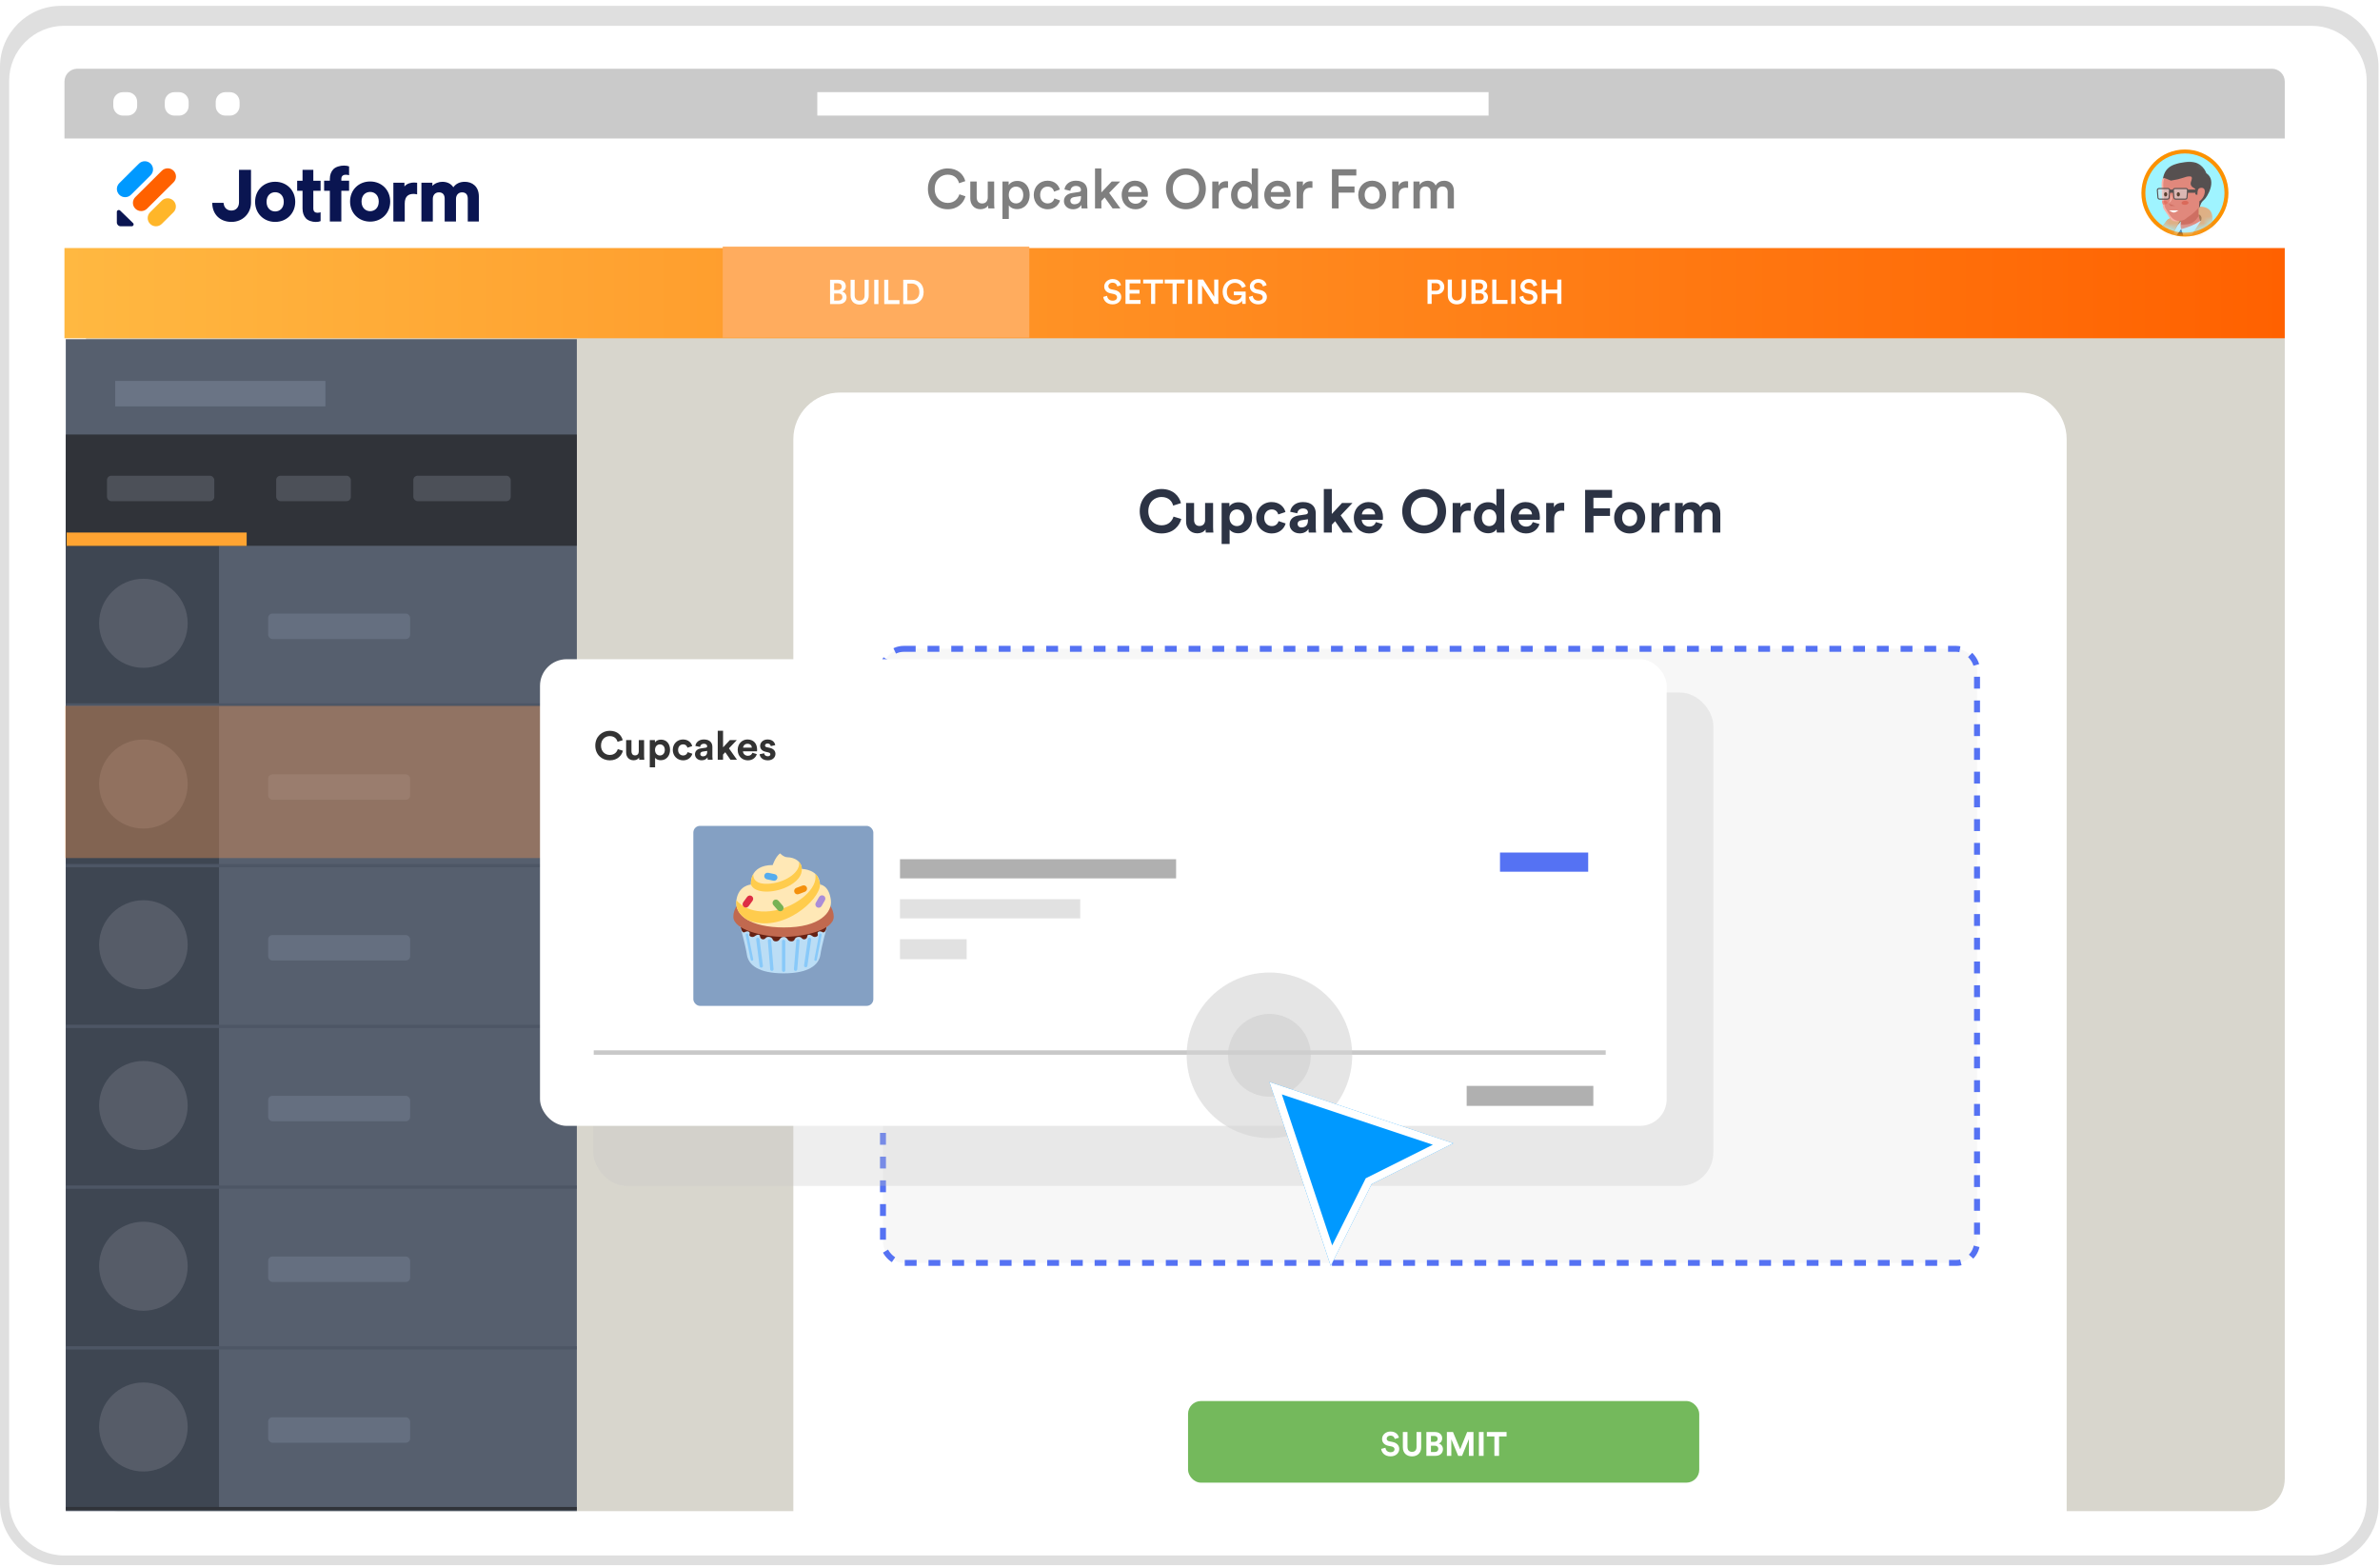 <svg width="357" height="235" viewBox="0 0 357 235" fill="none" xmlns="http://www.w3.org/2000/svg" aria-hidden="true"><path d="M347.649 234.774H9.13C4.12 234.774 0 230.653 0 225.644V10.01C0 5.001 4.12 0.88 9.13 0.88H347.649C352.658 0.88 356.778 5.001 356.778 10.01V225.725C356.778 230.653 352.658 234.774 347.649 234.774Z" fill="#DFDFDF"/><path d="M346.758 233.319H9.612C5.088 233.319 1.371 229.603 1.371 225.079V12.111C1.371 7.586 5.088 3.87 9.612 3.87H346.758C351.282 3.87 354.999 7.586 354.999 12.111V224.998C355.079 229.522 351.363 233.319 346.758 233.319Z" fill="#fff"/><path d="M346.115 16.635H9.858V216.273H346.115V16.635Z" fill="#fff"/><path d="M12.902 50.876C12.902 48.204 15.068 46.038 17.74 46.038H337.877C340.549 46.038 342.715 48.204 342.715 50.876V221.831C342.715 224.503 340.549 226.669 337.877 226.669H17.74C15.068 226.669 12.902 224.503 12.902 221.831V50.876Z" fill="#D8D6CD"/><path d="M340.788 10.31H11.597C10.532 10.31 9.669 11.173 9.669 12.238V20.774H342.715V12.238C342.715 11.173 341.852 10.31 340.788 10.31Z" fill="#CACACA"/><path d="M19.13 13.825H18.439C17.64 13.825 16.993 14.472 16.993 15.27V15.893C16.993 16.692 17.64 17.339 18.439 17.339H19.13C19.928 17.339 20.575 16.692 20.575 15.893V15.27C20.575 14.472 19.928 13.825 19.13 13.825zM26.853 13.825H26.162C25.364 13.825 24.716 14.472 24.716 15.27V15.893C24.716 16.692 25.364 17.339 26.162 17.339H26.853C27.651 17.339 28.298 16.692 28.298 15.893V15.27C28.298 14.472 27.651 13.825 26.853 13.825zM34.493 13.825H33.802C33.004 13.825 32.357 14.472 32.357 15.27V15.893C32.357 16.692 33.004 17.339 33.802 17.339H34.493C35.292 17.339 35.939 16.692 35.939 15.893V15.27C35.939 14.472 35.292 13.825 34.493 13.825zM223.289 13.825H122.595V17.339H223.289V13.825z" fill="#fff"/><path d="M342.715 37.206H9.669V50.74H342.715V37.206Z" fill="url(#step-1_svg__a)"/><path d="M342.715 21.17H9.669V37.057H342.715V21.17Z" fill="#fff"/><path d="M154.396 36.997H108.408V50.644H154.396V36.997Z" fill="#FFAC5E"/><path d="M124.51 41.968V45.61H125.855C126.533 45.61 126.986 45.188 126.986 44.603 126.986 44.172 126.718 43.838 126.333 43.735 126.646 43.622 126.873 43.334 126.873 42.949 126.873 42.379 126.462 41.968 125.763 41.968H124.51zM125.121 43.509V42.492H125.665C126.04 42.492 126.256 42.692 126.256 43 126.256 43.303 126.04 43.509 125.681 43.509H125.121zM125.121 45.086V44.028H125.768C126.148 44.028 126.359 44.248 126.359 44.562 126.359 44.886 126.117 45.086 125.748 45.086H125.121zM128.945 45.687C129.71 45.687 130.306 45.219 130.306 44.341V41.968H129.69V44.305C129.69 44.819 129.412 45.101 128.945 45.101 128.482 45.101 128.2 44.819 128.2 44.305V41.968H127.589V44.341C127.589 45.219 128.185 45.687 128.945 45.687zM131.763 45.61V41.968H131.136V45.61H131.763zM134.922 45.61V45.024H133.252V41.968H132.636V45.61H134.922zM136.102 45.045V42.533H136.754C137.386 42.533 137.904 42.944 137.904 43.797 137.904 44.639 137.381 45.045 136.749 45.045H136.102zM136.769 45.61C137.756 45.61 138.547 44.962 138.547 43.797 138.547 42.625 137.766 41.968 136.774 41.968H135.485V45.61H136.769zM168.145 42.788C168.063 42.382 167.729 41.858 166.871 41.858 166.193 41.858 165.633 42.362 165.633 42.973 165.633 43.517 166.003 43.882 166.558 43.995L167.071 44.103C167.385 44.17 167.559 44.36 167.559 44.596 167.559 44.879 167.333 45.1 166.897 45.1 166.373 45.1 166.1 44.75 166.065 44.37L165.489 44.535C165.546 45.059 165.972 45.654 166.897 45.654 167.729 45.654 168.186 45.115 168.186 44.55 168.186 44.036 167.842 43.63 167.2 43.502L166.676 43.394C166.393 43.333 166.249 43.158 166.249 42.927 166.249 42.649 166.506 42.403 166.876 42.403 167.364 42.403 167.554 42.737 167.59 42.963L168.145 42.788zM171.076 45.577V45.002H169.442V44.036H170.922V43.476H169.442V42.511H171.076V41.935H168.826V45.577H171.076zM174.465 42.516V41.935H171.481V42.516H172.662V45.577H173.279V42.516H174.465zM177.686 42.516V41.935H174.701V42.516H175.883V45.577H176.499V42.516H177.686zM178.818 45.577V41.935H178.191V45.577H178.818zM182.747 45.577V41.935H182.131V44.519L180.477 41.935H179.691V45.577H180.308V42.819L182.105 45.577H182.747zM186.85 45.577V43.733H185.067V44.273H186.269C186.239 44.586 185.961 45.089 185.227 45.089 184.6 45.089 184.025 44.642 184.025 43.754 184.025 42.85 184.641 42.428 185.232 42.428 185.812 42.428 186.172 42.778 186.295 43.189L186.876 42.968C186.68 42.367 186.115 41.858 185.232 41.858 184.287 41.858 183.398 42.557 183.398 43.754 183.398 44.956 184.24 45.654 185.191 45.654 185.771 45.654 186.146 45.382 186.305 45.115L186.352 45.577H186.85zM189.99 42.788C189.908 42.382 189.574 41.858 188.717 41.858 188.039 41.858 187.479 42.362 187.479 42.973 187.479 43.517 187.848 43.882 188.403 43.995L188.917 44.103C189.23 44.17 189.405 44.36 189.405 44.596 189.405 44.879 189.179 45.1 188.742 45.1 188.218 45.1 187.946 44.75 187.91 44.37L187.335 44.535C187.391 45.059 187.818 45.654 188.742 45.654 189.574 45.654 190.032 45.115 190.032 44.55 190.032 44.036 189.687 43.63 189.045 43.502L188.521 43.394C188.239 43.333 188.095 43.158 188.095 42.927 188.095 42.649 188.352 42.403 188.722 42.403 189.21 42.403 189.4 42.737 189.436 42.963L189.99 42.788zM214.747 43.609V42.479H215.389C215.779 42.479 216.016 42.7 216.016 43.049 216.016 43.394 215.779 43.609 215.389 43.609H214.747zM215.482 44.154C216.18 44.154 216.642 43.686 216.642 43.044 216.642 42.407 216.18 41.935 215.482 41.935H214.131V45.577H214.747V44.154H215.482zM218.526 45.654C219.291 45.654 219.887 45.186 219.887 44.308V41.935H219.27V44.272C219.27 44.785 218.993 45.068 218.526 45.068 218.063 45.068 217.781 44.785 217.781 44.272V41.935H217.169V44.308C217.169 45.186 217.765 45.654 218.526 45.654zM220.717 41.935V45.577H222.063C222.741 45.577 223.193 45.155 223.193 44.57 223.193 44.138 222.926 43.804 222.54 43.702 222.854 43.589 223.08 43.301 223.08 42.916 223.08 42.346 222.669 41.935 221.97 41.935H220.717zM221.328 43.476V42.459H221.873C222.248 42.459 222.463 42.659 222.463 42.967 222.463 43.27 222.248 43.476 221.888 43.476H221.328zM221.328 45.053V43.995H221.975C222.355 43.995 222.566 44.215 222.566 44.529 222.566 44.852 222.325 45.053 221.955 45.053H221.328zM226.123 45.577V44.991H224.453V41.935H223.837V45.577H226.123zM227.313 45.577V41.935H226.686V45.577H227.313zM230.58 42.787C230.497 42.382 230.164 41.858 229.306 41.858 228.628 41.858 228.068 42.361 228.068 42.972 228.068 43.517 228.438 43.882 228.992 43.995L229.506 44.102C229.819 44.169 229.994 44.359 229.994 44.595 229.994 44.878 229.768 45.099 229.331 45.099 228.808 45.099 228.535 44.749 228.499 44.369L227.924 44.534C227.981 45.058 228.407 45.654 229.331 45.654 230.164 45.654 230.621 45.114 230.621 44.549 230.621 44.036 230.277 43.63 229.635 43.501L229.111 43.394C228.828 43.332 228.684 43.157 228.684 42.926 228.684 42.649 228.941 42.402 229.311 42.402 229.799 42.402 229.989 42.736 230.025 42.962L230.58 42.787zM234.209 45.577V41.935H233.588V43.44H231.877V41.935H231.261V45.577H231.877V44.02H233.588V45.577H234.209z" fill="#fff"/><path fill-rule="evenodd" clip-rule="evenodd" d="M55.521 31.675C55.183 31.675 54.862 31.552 54.625 31.314 54.389 31.077 54.23 30.718 54.23 30.233 54.23 29.741 54.389 29.383 54.625 29.147 54.861 28.911 55.183 28.79 55.521 28.79 55.858 28.79 56.18 28.911 56.416 29.147 56.652 29.383 56.812 29.741 56.812 30.233 56.812 30.724 56.652 31.083 56.416 31.318 56.18 31.555 55.858 31.675 55.521 31.675zM55.521 27.222C53.807 27.222 52.51 28.483 52.51 30.233 52.51 31.971 53.807 33.243 55.521 33.243 57.234 33.243 58.531 31.971 58.531 30.233 58.531 28.483 57.234 27.222 55.521 27.222zM41.275 31.717C40.938 31.717 40.617 31.594 40.38 31.356 40.144 31.119 39.984 30.76 39.984 30.274 39.984 29.783 40.144 29.424 40.38 29.189 40.616 28.953 40.937 28.832 41.275 28.832 41.613 28.832 41.934 28.953 42.171 29.189 42.407 29.424 42.566 29.783 42.566 30.274 42.566 30.766 42.407 31.124 42.171 31.36 41.934 31.596 41.613 31.717 41.275 31.717zM41.275 27.264C39.562 27.264 38.265 28.524 38.265 30.274 38.265 32.013 39.562 33.285 41.275 33.285 42.989 33.285 44.286 32.013 44.286 30.274 44.286 28.524 42.988 27.264 41.275 27.264zM63.213 33.224H64.922V29.83C64.922 29.549 65.01 29.305 65.165 29.132 65.319 28.961 65.545 28.852 65.839 28.852 66.148 28.852 66.358 28.954 66.492 29.112 66.629 29.272 66.7 29.505 66.7 29.785V33.224H68.398V29.83C68.398 29.555 68.486 29.31 68.64 29.136 68.793 28.962 69.016 28.852 69.304 28.852 69.618 28.852 69.828 28.954 69.96 29.111 70.096 29.271 70.165 29.504 70.165 29.785V33.224H71.829V29.482C71.829 28.715 71.577 28.158 71.18 27.794 70.785 27.431 70.258 27.27 69.728 27.27 69.353 27.27 69.008 27.334 68.698 27.49 68.434 27.622 68.201 27.819 67.997 28.09 67.667 27.554 67.065 27.27 66.353 27.27 65.834 27.27 65.234 27.476 64.855 27.876V27.409H63.213V33.224zM62.57 27.414V29.156L62.437 29.129C62.278 29.097 62.14 29.086 62.013 29.086 61.651 29.086 61.329 29.175 61.097 29.39 60.868 29.605 60.71 29.961 60.71 30.536V33.224H59.005V27.409H60.665V27.97C61.076 27.477 61.713 27.381 62.113 27.381 62.242 27.381 62.358 27.393 62.468 27.404L62.57 27.414zM31.837 30.422L33.503 30.422 33.522 30.441C33.535 30.453 33.544 30.471 33.545 30.491 33.578 30.856 33.721 31.131 33.936 31.314 34.149 31.497 34.425 31.582 34.713 31.582 35.065 31.582 35.352 31.452 35.55 31.227 35.748 31.004 35.85 30.693 35.85 30.342V25.471H37.652V30.392C37.652 31.968 36.447 33.285 34.726 33.285 33.866 33.285 33.145 33 32.64 32.504 32.146 32.02 31.851 31.328 31.838 30.488L31.837 30.422zM52.268 26.26L52.363 26.287V24.968L52.319 24.948C52.252 24.918 52.145 24.89 52.021 24.87 51.896 24.85 51.748 24.836 51.597 24.836 51.01 24.836 50.349 25.031 50.007 25.381 49.665 25.731 49.477 26.23 49.477 26.827V27.106H48.618V28.62H49.477V33.224H50.338 51.2V28.62H52.363V27.106H51.2V26.848C51.2 26.58 51.294 26.425 51.414 26.335 51.538 26.243 51.7 26.21 51.849 26.21 52.071 26.21 52.201 26.241 52.268 26.26zM48.001 31.864L48.09 31.837V33.161L48.049 33.181C47.986 33.211 47.886 33.239 47.769 33.259 47.651 33.279 47.512 33.293 47.371 33.293 46.819 33.293 46.201 33.097 45.88 32.746 45.558 32.394 45.381 31.893 45.381 31.294V28.621H44.574L44.574 27.114 45.381 27.114 45.381 25.478H46.998V27.114L48.09 27.114V28.621L46.998 28.621V31.273C46.998 31.542 47.086 31.697 47.199 31.788 47.315 31.881 47.468 31.913 47.607 31.913 47.816 31.913 47.938 31.883 48.001 31.864z" fill="#0A1551"/><path d="M19.957 33.458C20.141 33.636 20.011 33.942 19.749 33.942H18.112C17.789 33.942 17.526 33.688 17.526 33.374V31.788C17.526 31.534 17.842 31.408 18.026 31.586L19.957 33.458Z" fill="#0A1551"/><path d="M22.516 33.581C22.031 33.1 22.031 32.319 22.516 31.838L24.264 30.101C24.749 29.619 25.535 29.619 26.019 30.101C26.504 30.582 26.504 31.363 26.019 31.844L24.27 33.581C23.786 34.063 23 34.063 22.516 33.581Z" fill="#FFB629"/><path d="M17.895 29.215C17.41 28.734 17.41 27.953 17.895 27.472L20.838 24.546C21.322 24.064 22.108 24.064 22.593 24.546C23.077 25.027 23.077 25.808 22.593 26.289L19.65 29.215C19.165 29.697 18.379 29.697 17.895 29.215Z" fill="#09F"/><path d="M20.301 31.301C19.817 30.82 19.817 30.039 20.301 29.558L24.278 25.607C24.763 25.126 25.548 25.126 26.033 25.607C26.517 26.088 26.517 26.869 26.033 27.35L22.056 31.301C21.572 31.782 20.786 31.782 20.301 31.301Z" fill="#FF6100"/><path d="M142.157 31.391C143.658 31.391 144.553 30.437 144.819 29.442L143.907 29.143C143.708 29.807 143.144 30.437 142.157 30.437C141.153 30.437 140.208 29.707 140.208 28.331C140.208 26.904 141.178 26.199 142.148 26.199C143.135 26.199 143.683 26.771 143.857 27.485L144.794 27.17C144.529 26.141 143.641 25.262 142.148 25.262C140.622 25.262 139.188 26.415 139.188 28.331C139.188 30.246 140.573 31.391 142.157 31.391ZM148.213 30.819C148.213 30.985 148.23 31.175 148.246 31.267H149.167C149.15 31.117 149.125 30.86 149.125 30.528V27.228H148.163V29.616C148.163 30.147 147.873 30.52 147.317 30.52C146.737 30.52 146.505 30.097 146.505 29.599V27.228H145.543V29.774C145.543 30.669 146.107 31.383 147.069 31.383C147.541 31.383 148.014 31.183 148.213 30.819ZM151.324 32.842V30.81C151.532 31.117 151.971 31.366 152.552 31.366C153.713 31.366 154.451 30.454 154.451 29.243C154.451 28.049 153.779 27.136 152.585 27.136C151.963 27.136 151.499 27.427 151.3 27.775V27.228H150.371V32.842H151.324ZM153.489 29.243C153.489 30.014 153.041 30.512 152.403 30.512C151.772 30.512 151.316 30.014 151.316 29.243C151.316 28.488 151.772 27.991 152.403 27.991C153.049 27.991 153.489 28.488 153.489 29.243ZM157.134 27.991C157.748 27.991 158.021 28.389 158.113 28.745L158.975 28.43C158.809 27.783 158.212 27.103 157.126 27.103C155.965 27.103 155.061 27.999 155.061 29.243C155.061 30.47 155.965 31.391 157.151 31.391C158.212 31.391 158.818 30.703 159.008 30.072L158.162 29.765C158.071 30.072 157.781 30.512 157.151 30.512C156.545 30.512 156.023 30.056 156.023 29.243C156.023 28.43 156.545 27.991 157.134 27.991ZM159.59 30.172C159.59 30.81 160.112 31.391 160.958 31.391C161.613 31.391 162.011 31.059 162.202 30.752C162.202 31.076 162.235 31.242 162.243 31.267H163.139C163.131 31.225 163.089 30.985 163.089 30.62V28.613C163.089 27.808 162.617 27.103 161.373 27.103C160.377 27.103 159.747 27.725 159.672 28.422L160.552 28.621C160.593 28.215 160.875 27.891 161.381 27.891C161.912 27.891 162.144 28.165 162.144 28.505C162.144 28.646 162.078 28.762 161.845 28.795L160.809 28.953C160.12 29.052 159.59 29.45 159.59 30.172ZM161.14 30.636C160.759 30.636 160.552 30.387 160.552 30.114C160.552 29.782 160.792 29.616 161.091 29.566L162.144 29.409V29.591C162.144 30.379 161.679 30.636 161.14 30.636ZM168.034 27.228H166.757L165.206 28.861V25.262H164.252V31.267H165.206V30.139L165.704 29.616L166.89 31.267H168.067L166.375 28.936L168.034 27.228ZM169.241 28.803C169.274 28.372 169.622 27.908 170.228 27.908C170.891 27.908 171.206 28.331 171.223 28.803H169.241ZM171.331 29.857C171.198 30.255 170.9 30.561 170.319 30.561C169.722 30.561 169.241 30.122 169.216 29.508H172.168C172.177 29.492 172.193 29.359 172.193 29.201C172.193 27.924 171.463 27.103 170.219 27.103C169.199 27.103 168.254 27.949 168.254 29.226C168.254 30.595 169.224 31.391 170.319 31.391C171.289 31.391 171.928 30.819 172.144 30.114L171.331 29.857ZM175.916 28.322C175.916 26.904 176.895 26.199 177.882 26.199C178.877 26.199 179.855 26.904 179.855 28.322C179.855 29.741 178.877 30.445 177.882 30.445C176.895 30.445 175.916 29.741 175.916 28.322ZM174.896 28.322C174.896 30.255 176.339 31.391 177.882 31.391C179.424 31.391 180.876 30.255 180.876 28.322C180.876 26.398 179.424 25.262 177.882 25.262C176.339 25.262 174.896 26.398 174.896 28.322ZM184.207 27.203C184.165 27.194 184.066 27.178 183.95 27.178C183.419 27.178 182.971 27.435 182.78 27.875V27.228H181.843V31.267H182.805V29.342C182.805 28.588 183.145 28.157 183.892 28.157C183.991 28.157 184.099 28.165 184.207 28.181V27.203ZM185.616 29.235C185.616 28.463 186.081 27.974 186.711 27.974C187.341 27.974 187.773 28.455 187.773 29.226C187.773 29.998 187.333 30.52 186.703 30.52C186.048 30.52 185.616 30.006 185.616 29.235ZM188.702 25.262H187.764V27.7C187.64 27.443 187.283 27.12 186.578 27.12C185.442 27.12 184.654 28.073 184.654 29.235C184.654 30.454 185.434 31.366 186.595 31.366C187.167 31.366 187.59 31.084 187.781 30.744C187.781 30.91 187.806 31.175 187.822 31.267H188.743C188.735 31.2 188.702 30.893 188.702 30.528V25.262ZM190.63 28.803C190.663 28.372 191.012 27.908 191.617 27.908C192.281 27.908 192.596 28.331 192.612 28.803H190.63ZM192.72 29.857C192.587 30.255 192.289 30.561 191.708 30.561C191.111 30.561 190.63 30.122 190.605 29.508H193.558C193.566 29.492 193.583 29.359 193.583 29.201C193.583 27.924 192.853 27.103 191.609 27.103C190.589 27.103 189.643 27.949 189.643 29.226C189.643 30.595 190.614 31.391 191.708 31.391C192.679 31.391 193.317 30.819 193.533 30.114L192.72 29.857ZM196.866 27.203C196.824 27.194 196.725 27.178 196.609 27.178C196.078 27.178 195.63 27.435 195.439 27.875V27.228H194.502V31.267H195.464V29.342C195.464 28.588 195.804 28.157 196.55 28.157C196.65 28.157 196.758 28.165 196.866 28.181V27.203ZM200.788 31.267V28.895H203.176V27.974H200.788V26.324H203.45V25.387H199.793V31.267H200.788ZM205.826 30.528C205.237 30.528 204.698 30.081 204.698 29.243C204.698 28.405 205.237 27.974 205.826 27.974C206.423 27.974 206.953 28.405 206.953 29.243C206.953 30.089 206.423 30.528 205.826 30.528ZM205.826 27.103C204.623 27.103 203.736 28.007 203.736 29.243C203.736 30.487 204.623 31.391 205.826 31.391C207.036 31.391 207.924 30.487 207.924 29.243C207.924 28.007 207.036 27.103 205.826 27.103ZM211.217 27.203C211.176 27.194 211.076 27.178 210.96 27.178C210.429 27.178 209.981 27.435 209.791 27.875V27.228H208.853V31.267H209.815V29.342C209.815 28.588 210.155 28.157 210.902 28.157C211.001 28.157 211.109 28.165 211.217 28.181V27.203ZM212.974 31.267V28.87C212.974 28.355 213.297 27.974 213.812 27.974C214.359 27.974 214.591 28.339 214.591 28.803V31.267H215.537V28.87C215.537 28.372 215.868 27.974 216.374 27.974C216.913 27.974 217.154 28.331 217.154 28.803V31.267H218.083V28.646C218.083 27.576 217.386 27.111 216.656 27.111C216.134 27.111 215.661 27.294 215.346 27.825C215.13 27.352 214.666 27.111 214.135 27.111C213.679 27.111 213.173 27.327 212.941 27.742V27.228H212.02V31.267H212.974Z" fill="#7F7F7F"/><path d="M327.738 35.183C331.179 35.183 333.969 32.393 333.969 28.951C333.969 25.51 331.179 22.72 327.738 22.72C324.296 22.72 321.506 25.51 321.506 28.951C321.506 32.393 324.296 35.183 327.738 35.183Z" fill="#9FF4FF" stroke="#FC9100" stroke-width=".594" stroke-miterlimit="10"/><mask id="step-1_svg__b" style="mask-type:alpha" maskUnits="userSpaceOnUse" x="322" y="23" width="12" height="12"><path d="M327.761 34.749C330.879 34.749 333.406 32.221 333.406 29.104C333.406 25.986 330.879 23.459 327.761 23.459C324.644 23.459 322.116 25.986 322.116 29.104C322.116 32.221 324.644 34.749 327.761 34.749Z" fill="#fff"/></mask><g mask="url(#step-1_svg__b)"><path d="M334.938 35.655L330.503 34.069H326.3L323.439 35.655C323.149 37.162 323.905 39.287 323.842 39.541C323.778 39.794 323.604 42.263 323.842 42.95L323.439 50.355C323.439 50.355 325.119 51.306 327.973 51.227C330.828 51.148 333.193 50.831 333.193 50.831L333.516 41.602L334.938 35.655Z" fill="#9FDAFB"/><path d="M326.453 35.02L327.022 34.416H327.418L327.563 35.258L327.087 36.131V41.285V46.915L325.739 48.66L325.184 46.915C325.237 45.118 325.343 41.999 325.501 41.285C325.551 41.062 326.294 37.717 326.611 36.051L326.453 35.02Z" fill="#113075"/><path d="M326.836 41.661C326.994 40.392 329.691 34.524 330.549 32.988 331.873 33.437 334.72 34.221 335.725 35.2 335.944 35.445 336.107 35.608 336.189 36.016 336.453 37.34 333.867 44.622 333.814 49.036L336.758 62.09C336.769 62.14 336.756 62.192 336.72 62.228 336.435 62.511 335.059 63.752 332.466 64.103 329.532 64.499 326.836 64.103 326.836 64.103L326.836 51.811C326.836 51.018 326.677 42.93 326.836 41.661zM324.484 38.936C324.738 38.492 325.7 35.526 326.15 34.099L324.088 35.129 322.978 39.332V49.641L321.578 62.935C321.562 63.089 321.659 63.231 321.808 63.273L324.088 63.915 324.484 50.989C324.379 47.156 324.231 39.38 324.484 38.936z" fill="#CEA885"/><path d="M329.203 33.306L326.586 33.781L326.863 31.799L329.084 31.244H330.035L330.59 32.037L330.64 33.324L329.203 33.306Z" fill="#A67B56"/><path d="M327.339 30.689L330.035 30.292C330.035 30.292 329.639 31.799 329.877 32.671C330.115 33.543 330.432 34.098 330.432 34.098L327.022 34.416L326.784 33.94C326.784 33.94 327.26 33.702 327.26 32.671C327.26 31.64 327.339 30.689 327.339 30.689Z" fill="#E1887C"/><path d="M329.797 32.434C329.797 31.958 329.877 31.085 329.877 31.006L327.26 32.592L327.101 33.702C328.925 33.782 329.321 33.068 329.797 32.434Z" fill="#CE6F62"/><path d="M325.739 36.289L326.374 34.069 327.167 33.197C327.167 33.197 327.087 33.435 327.087 33.752 327.087 34.069 327.167 34.386 327.167 34.386L325.739 36.289zM327.96 36.606L330.576 34.069 330.101 33.117C329.099 33.739 328.465 34.026 327.167 34.386L327.96 36.606z" fill="#C7EBFF"/><path d="M324.088 34.257L324.801 33.425C325.357 32.434 326.546 32.542 327.498 32.196L325.357 36.081L324.801 38.778L324.167 42.742L324.008 39.491L323.929 35.209L325.594 34.178L324.088 34.257Z" fill="#B48B67"/><path d="M324.076 34.296L325.119 32.948C326.07 32.393 326.625 32.264 327.577 31.917L325.674 35.605L324.96 37.984L324.326 41.87L324.167 34.812L325.357 34.296L324.076 34.296Z" fill="#DEB085"/><path d="M331.862 35.802L332.353 33.568L330.721 32.997L328.651 36.275L327.418 38.619L326.784 42.028V42.98L331.299 36.45L330.144 35.605L331.862 35.802Z" fill="#B48B67"/><path d="M331.696 33.863C332.17 32.421 331.699 31.561 331.105 31.244C330.511 30.927 329.956 31.006 329.956 31.006L329.797 31.085V32.195C329.797 32.195 329.956 32.116 330.147 32.433C330.338 32.75 330.147 33.103 330.147 33.103L328.176 36.116L327.528 38.06L326.784 42.108L330.823 35.891L329.668 35.046L331.387 35.243L331.696 33.863Z" fill="#DEB085"/><path d="M331.27 27.883C331.27 28.908 330.432 29.512 329.877 31.085C329.495 31.514 328.93 32.082 328.37 32.433C327.751 32.821 327.815 33.147 326.387 33.147C325.594 33.147 325.471 32.525 325.119 32.036C324.796 31.589 324.56 31.298 324.484 30.768C324.292 29.023 324.292 28.926 324.292 27.883C324.292 25.956 325.854 24.394 327.781 24.394C329.708 24.394 331.27 25.956 331.27 27.883Z" fill="#E1887C"/><path d="M324.519 28.427C324.393 26.795 324.683 26.714 324.927 26.469C324.927 26.415 324.846 26.371 324.519 26.632C324.193 26.893 324.22 27.829 324.274 28.264C324.302 28.373 324.251 29.031 324.274 29.243C324.356 29.978 324.356 30.712 324.519 31.284C324.764 31.692 325.091 32.099 325.254 32.344C325.368 32.516 325.539 32.834 325.743 32.997C326.07 33.258 326.478 33.242 326.723 33.16C326.396 33.079 326.204 32.995 325.988 32.834C325.662 32.589 325.417 32.181 325.254 31.936C325.091 31.692 324.724 31.124 324.683 30.875C324.601 30.386 324.57 29.078 324.519 28.427Z" fill="#F7B2A8"/><path d="M326.784 31.561H325.357C325.62 31.707 325.862 31.888 326.07 31.878C326.426 31.861 326.684 31.561 326.784 31.561Z" fill="#fff"/><path d="M323.605 28.536C323.594 28.398 323.703 28.28 323.842 28.28H325.217C325.356 28.28 325.465 28.398 325.454 28.536L325.367 29.647C325.357 29.77 325.254 29.866 325.13 29.866H323.929C323.805 29.866 323.702 29.77 323.692 29.647L323.605 28.536zM325.988 28.539C325.975 28.4 326.085 28.28 326.225 28.28H327.909C328.049 28.28 328.159 28.4 328.146 28.539L328.045 29.649C328.034 29.772 327.931 29.866 327.808 29.866H326.326C326.203 29.866 326.1 29.772 326.089 29.649L325.988 28.539z" fill="#D6E5EB" fill-opacity=".5" stroke="#565050" stroke-width=".159"/><path d="M326.036 28.677H325.402" stroke="#565050" stroke-width=".476"/><ellipse cx="326.75" cy="29.153" rx=".238" ry=".317" fill="#594131"/><ellipse cx="324.847" cy="29.153" rx=".238" ry=".317" fill="#594131"/><path d="M328.653 27.249C328.732 27.011 328.97 26.456 328.495 26.456C328.019 26.456 327.939 26.535 327.384 26.694C326.909 26.853 326.591 26.932 325.64 27.091C325.243 26.932 324.999 26.846 324.847 26.773C324.695 26.701 324.563 26.717 324.45 26.773C324.768 24.87 326.195 24.553 327.781 24.315C329.843 24.006 330.662 25.214 330.953 25.98C332.618 27.091 331.039 29.599 330.636 29.945C329.968 30.518 330.16 30.738 329.843 31.214L329.922 30.183C330.636 29.707 330.872 28.713 330.636 28.359C330.477 28.122 330.065 28.112 329.843 28.28C329.564 28.491 329.634 29.07 329.605 29.232L329.288 29.152C329.367 28.994 329.288 28.486 329.288 28.359C329.288 28.201 328.376 28.08 328.653 27.249Z" fill="#565050"/><path d="M325.561 30.897L325.335 30.549L326.274 30.897H325.561Z" fill="#CE6F62"/><path d="M325.335 30.468C325.662 29.815 325.662 29.488 325.499 28.999C325.825 29.488 325.825 29.733 325.743 29.978C325.662 30.223 325.417 30.386 325.335 30.468Z" fill="#F7B2A8"/><path d="M328.098 28.677H329.525" stroke="#565050" stroke-width=".476"/><ellipse rx=".522" ry=".301" transform="matrix(-0.998 0.057 0.057 0.998 327.754 30.424)" fill="#DA695A"/><path d="M324.385 30.334C324.467 30.534 324.35 30.639 324.638 30.665C324.926 30.692 325.103 30.566 325.135 30.419C325.167 30.272 324.96 30.131 324.672 30.105C324.384 30.078 324.39 30.2 324.385 30.334Z" fill="#E27262"/><path d="M324.363 30.351C324.363 30.553 324.466 30.675 324.582 30.675C324.882 30.688 324.686 30.608 324.6 30.406C324.582 30.204 324.6 30.109 324.6 30.109C324.259 30.078 324.363 30.217 324.363 30.351Z" fill="#EE887A"/></g><path d="M86.526 50.879H9.866V226.669H86.526V50.879Z" fill="#565F6E"/><path d="M32.85 70.74H9.866V226.373H32.85V70.74Z" fill="#3E4652"/><path d="M86.526 65.176H9.866V81.868H86.526V65.176Z" fill="#303339"/><ellipse cx="21.509" cy="93.493" rx="6.644" ry="6.679" fill="#565C68"/><path stroke="#4D5665" stroke-width=".487" d="M9.866 105.736L86.526 105.736"/><rect x="40.222" y="92.037" width="21.299" height="3.817" rx=".645" fill="#656F80"/><rect x="40.222" y="116.147" width="21.298" height="3.817" rx=".645" fill="#656F80"/><ellipse cx="21.509" cy="117.604" rx="6.644" ry="6.679" fill="#565C68"/><path stroke="#4D5665" stroke-width=".487" d="M9.866 129.846L86.526 129.846"/><rect x="40.222" y="140.258" width="21.298" height="3.817" rx=".645" fill="#656F80"/><ellipse cx="21.509" cy="141.715" rx="6.644" ry="6.679" fill="#565C68"/><path stroke="#4D5665" stroke-width=".487" d="M9.866 153.957L86.526 153.957"/><rect x="40.222" y="164.369" width="21.298" height="3.817" rx=".645" fill="#656F80"/><ellipse cx="21.509" cy="165.825" rx="6.644" ry="6.679" fill="#565C68"/><path stroke="#4D5665" stroke-width=".487" d="M9.866 178.068L86.526 178.068"/><rect x="40.222" y="188.479" width="21.298" height="3.817" rx=".645" fill="#656F80"/><ellipse cx="21.509" cy="189.936" rx="6.644" ry="6.679" fill="#565C68"/><path stroke="#4D5665" stroke-width=".487" d="M9.866 202.179L86.526 202.179"/><rect x="40.222" y="212.59" width="21.298" height="3.817" rx=".645" fill="#656F80"/><ellipse cx="21.509" cy="214.047" rx="6.644" ry="6.679" fill="#565C68"/><path stroke="#303339" stroke-width=".487" d="M9.866 226.29L86.526 226.29"/><rect x="16.048" y="71.358" width="16.096" height="3.817" rx=".645" fill="#4C5058"/><path fill="#6A7485" d="M17.284 57.139H48.813V60.956H17.284z"/><rect x="62.002" y="71.358" width="14.605" height="3.817" rx=".645" fill="#4C5058"/><rect x="41.425" y="71.358" width="11.203" height="3.817" rx=".645" fill="#4C5058"/><path fill="#FFA432" d="M10 79.88H37V81.88H10z"/><path d="M119 65.88C119 62.014 122.134 58.88 126 58.88H303C306.866 58.88 310 62.014 310 65.88V226.88H119V65.88Z" fill="#fff"/><path d="M174.231 80.016C176.027 80.016 176.947 78.825 177.19 77.842L176.027 77.49C175.855 78.085 175.323 78.798 174.231 78.798C173.203 78.798 172.247 78.049 172.247 76.687C172.247 75.234 173.257 74.549 174.213 74.549C175.323 74.549 175.819 75.225 175.972 75.839L177.145 75.469C176.893 74.432 175.981 73.349 174.213 73.349C172.499 73.349 170.957 74.648 170.957 76.687C170.957 78.726 172.445 80.016 174.231 80.016ZM180.863 79.88H182.009C181.991 79.727 181.964 79.42 181.964 79.078V75.442H180.764V78.022C180.764 78.536 180.457 78.897 179.925 78.897C179.366 78.897 179.113 78.5 179.113 78.004V75.442H177.913V78.248C177.913 79.213 178.527 79.998 179.6 79.998C180.069 79.998 180.583 79.817 180.827 79.402C180.827 79.583 180.845 79.79 180.863 79.88ZM184.444 81.594V79.447C184.66 79.745 185.111 79.989 185.725 79.989C186.979 79.989 187.818 78.996 187.818 77.652C187.818 76.335 187.069 75.343 185.77 75.343C185.102 75.343 184.606 75.641 184.408 75.983V75.442H183.244V81.594H184.444ZM186.636 77.661C186.636 78.455 186.149 78.915 185.535 78.915C184.922 78.915 184.426 78.446 184.426 77.661C184.426 76.876 184.922 76.416 185.535 76.416C186.149 76.416 186.636 76.876 186.636 77.661ZM190.761 76.416C191.357 76.416 191.636 76.795 191.745 77.165L192.818 76.804C192.629 76.055 191.943 75.307 190.734 75.307C189.444 75.307 188.434 76.29 188.434 77.661C188.434 79.023 189.462 80.016 190.77 80.016C191.952 80.016 192.647 79.258 192.845 78.518L191.79 78.166C191.691 78.509 191.384 78.915 190.77 78.915C190.157 78.915 189.634 78.464 189.634 77.661C189.634 76.858 190.148 76.416 190.761 76.416ZM193.439 78.671C193.439 79.366 194.017 80.007 194.964 80.007C195.622 80.007 196.046 79.7 196.272 79.348C196.272 79.519 196.29 79.763 196.317 79.88H197.418C197.391 79.727 197.363 79.411 197.363 79.177V76.994C197.363 76.1 196.84 75.307 195.433 75.307C194.242 75.307 193.602 76.073 193.53 76.768L194.594 76.994C194.63 76.606 194.919 76.272 195.442 76.272C195.947 76.272 196.191 76.534 196.191 76.849C196.191 77.003 196.11 77.129 195.857 77.165L194.765 77.327C194.026 77.436 193.439 77.878 193.439 78.671ZM195.216 79.114C194.829 79.114 194.639 78.861 194.639 78.599C194.639 78.257 194.883 78.085 195.189 78.04L196.191 77.887V78.085C196.191 78.87 195.722 79.114 195.216 79.114ZM202.876 75.442H201.306L199.773 77.093V73.349H198.573V79.88H199.773V78.708L200.269 78.184L201.442 79.88H202.912L201.099 77.309L202.876 75.442ZM204.284 77.156C204.311 76.75 204.654 76.281 205.277 76.281C205.962 76.281 206.251 76.714 206.269 77.156H204.284ZM206.386 78.311C206.242 78.708 205.935 78.987 205.376 78.987C204.781 78.987 204.284 78.563 204.257 77.977H207.433C207.433 77.959 207.451 77.778 207.451 77.607C207.451 76.182 206.63 75.307 205.259 75.307C204.122 75.307 203.076 76.227 203.076 77.643C203.076 79.141 204.149 80.016 205.367 80.016C206.458 80.016 207.162 79.375 207.388 78.608L206.386 78.311ZM211.626 76.678C211.626 75.234 212.636 74.549 213.619 74.549C214.612 74.549 215.622 75.234 215.622 76.678C215.622 78.121 214.612 78.807 213.619 78.807C212.636 78.807 211.626 78.121 211.626 76.678ZM210.336 76.687C210.336 78.744 211.887 80.016 213.619 80.016C215.361 80.016 216.912 78.744 216.912 76.687C216.912 74.621 215.361 73.349 213.619 73.349C211.887 73.349 210.336 74.621 210.336 76.687ZM220.608 75.424C220.517 75.415 220.427 75.406 220.328 75.406C219.949 75.406 219.336 75.514 219.065 76.1V75.442H217.901V79.88H219.101V77.851C219.101 76.894 219.633 76.597 220.247 76.597C220.355 76.597 220.472 76.606 220.608 76.633V75.424ZM225.638 73.349H224.457V75.884C224.33 75.65 223.969 75.334 223.203 75.334C221.949 75.334 221.074 76.353 221.074 77.652C221.074 78.996 221.976 79.989 223.239 79.989C223.834 79.989 224.285 79.718 224.484 79.366C224.484 79.574 224.511 79.79 224.529 79.88H225.674C225.656 79.7 225.638 79.375 225.638 79.078V73.349ZM222.283 77.652C222.283 76.858 222.77 76.407 223.383 76.407C223.997 76.407 224.475 76.849 224.475 77.643C224.475 78.446 223.997 78.915 223.383 78.915C222.752 78.915 222.283 78.446 222.283 77.652ZM227.815 77.156C227.842 76.75 228.185 76.281 228.807 76.281C229.493 76.281 229.782 76.714 229.8 77.156H227.815ZM229.917 78.311C229.773 78.708 229.466 78.987 228.907 78.987C228.311 78.987 227.815 78.563 227.788 77.977H230.963C230.963 77.959 230.981 77.778 230.981 77.607C230.981 76.182 230.16 75.307 228.789 75.307C227.653 75.307 226.606 76.227 226.606 77.643C226.606 79.141 227.68 80.016 228.897 80.016C229.989 80.016 230.693 79.375 230.918 78.608L229.917 78.311ZM234.633 75.424C234.542 75.415 234.452 75.406 234.353 75.406C233.974 75.406 233.361 75.514 233.09 76.1V75.442H231.926V79.88H233.126V77.851C233.126 76.894 233.658 76.597 234.272 76.597C234.38 76.597 234.497 76.606 234.633 76.633V75.424ZM239.023 79.88V77.391H241.504V76.245H239.014V74.666H241.811V73.484H237.769V79.88H239.023ZM244.447 78.924C243.861 78.924 243.32 78.491 243.32 77.661C243.32 76.822 243.861 76.398 244.447 76.398C245.034 76.398 245.575 76.822 245.575 77.661C245.575 78.5 245.034 78.924 244.447 78.924ZM244.447 75.307C243.121 75.307 242.12 76.29 242.12 77.661C242.12 79.023 243.121 80.016 244.447 80.016C245.773 80.016 246.775 79.023 246.775 77.661C246.775 76.29 245.773 75.307 244.447 75.307ZM250.428 75.424C250.338 75.415 250.248 75.406 250.149 75.406C249.77 75.406 249.156 75.514 248.886 76.1V75.442H247.722V79.88H248.922V77.851C248.922 76.894 249.454 76.597 250.067 76.597C250.176 76.597 250.293 76.606 250.428 76.633V75.424ZM252.472 79.88V77.282C252.472 76.795 252.779 76.407 253.302 76.407C253.843 76.407 254.087 76.768 254.087 77.246V79.88H255.278V77.282C255.278 76.804 255.584 76.407 256.098 76.407C256.649 76.407 256.883 76.768 256.883 77.246V79.88H258.047V77.003C258.047 75.812 257.262 75.316 256.441 75.316C255.855 75.316 255.386 75.514 255.034 76.055C254.808 75.577 254.321 75.316 253.717 75.316C253.23 75.316 252.661 75.55 252.418 75.983V75.442H251.272V79.88H252.472Z" fill="#2C3344"/><path fill="#E89153" fill-opacity=".4" d="M9.761 105.88H86.307V128.709H9.761z"/><rect x="178.207" y="210.154" width="76.679" height="12.243" rx="1.933" fill="#74B95C"/><path d="M209.836 215.655C209.756 215.252 209.423 214.727 208.556 214.727C207.881 214.727 207.312 215.211 207.312 215.846C207.312 216.385 207.679 216.753 208.249 216.869L208.748 216.97C209.025 217.025 209.181 217.187 209.181 217.393C209.181 217.645 208.974 217.832 208.602 217.832C208.098 217.832 207.851 217.514 207.821 217.161L207.176 217.333C207.231 217.842 207.649 218.451 208.597 218.451C209.428 218.451 209.887 217.897 209.887 217.348C209.887 216.844 209.539 216.421 208.889 216.295L208.39 216.199C208.128 216.148 208.002 215.992 208.002 215.796C208.002 215.559 208.224 215.342 208.561 215.342C209.015 215.342 209.176 215.65 209.211 215.846L209.836 215.655ZM211.799 218.456C212.565 218.456 213.175 217.988 213.175 217.111V214.803H212.479V217.061C212.479 217.529 212.222 217.776 211.799 217.776C211.386 217.776 211.124 217.529 211.124 217.061V214.803H210.429V217.111C210.429 217.988 211.038 218.456 211.799 218.456ZM213.958 214.803V218.376H215.338C216.009 218.376 216.442 217.957 216.442 217.378C216.442 216.935 216.16 216.617 215.812 216.531C216.109 216.431 216.331 216.133 216.331 215.766C216.331 215.211 215.938 214.803 215.243 214.803H213.958ZM214.643 216.279V215.388H215.132C215.469 215.388 215.646 215.559 215.646 215.831C215.646 216.103 215.454 216.279 215.137 216.279H214.643ZM214.643 217.796V216.854H215.217C215.565 216.854 215.747 217.05 215.747 217.333C215.747 217.62 215.545 217.796 215.207 217.796H214.643ZM221.019 218.376V214.803H220.072L219.024 217.383L217.95 214.803H217.033V218.376H217.698V215.891L218.726 218.376H219.306L220.334 215.871V218.376H221.019ZM222.542 218.376V214.803H221.836V218.376H222.542ZM225.987 215.463V214.803H223.029V215.463H224.158V218.376H224.858V215.463H225.987Z" fill="#fff"/><rect x="132.446" y="97.326" width="164.108" height="92.108" rx="3.123" fill="#F7F7F7" stroke="#5572F3" stroke-width=".892" stroke-dasharray="1.78 1.78"/><rect x="89" y="103.88" width="168" height="74" rx="5" fill="#C4C4C4" fill-opacity=".3"/><g filter="url(#step-1_svg__c)"><rect x="81" y="98.88" width="169" height="70" rx="4" fill="#fff"/></g><path d="M91.471 114.051C92.665 114.051 93.277 113.259 93.439 112.605L92.665 112.371C92.551 112.767 92.197 113.241 91.471 113.241C90.787 113.241 90.151 112.743 90.151 111.837C90.151 110.871 90.823 110.415 91.459 110.415C92.197 110.415 92.527 110.865 92.629 111.273L93.409 111.027C93.241 110.337 92.635 109.617 91.459 109.617C90.319 109.617 89.293 110.481 89.293 111.837C89.293 113.193 90.283 114.051 91.471 114.051ZM95.882 113.961H96.644C96.632 113.859 96.614 113.655 96.614 113.427V111.009H95.816V112.725C95.816 113.067 95.612 113.307 95.258 113.307C94.886 113.307 94.718 113.043 94.718 112.713V111.009H93.92V112.875C93.92 113.517 94.328 114.039 95.042 114.039C95.354 114.039 95.696 113.919 95.858 113.643C95.858 113.763 95.87 113.901 95.882 113.961ZM98.263 115.101V113.673C98.407 113.871 98.707 114.033 99.115 114.033C99.949 114.033 100.507 113.373 100.507 112.479C100.507 111.603 100.009 110.943 99.145 110.943C98.701 110.943 98.371 111.141 98.239 111.369V111.009H97.465V115.101H98.263ZM99.721 112.485C99.721 113.013 99.397 113.319 98.989 113.319C98.581 113.319 98.251 113.007 98.251 112.485C98.251 111.963 98.581 111.657 98.989 111.657C99.397 111.657 99.721 111.963 99.721 112.485ZM102.465 111.657C102.861 111.657 103.047 111.909 103.119 112.155L103.833 111.915C103.707 111.417 103.251 110.919 102.447 110.919C101.589 110.919 100.917 111.573 100.917 112.485C100.917 113.391 101.601 114.051 102.471 114.051C103.257 114.051 103.719 113.547 103.851 113.055L103.149 112.821C103.083 113.049 102.879 113.319 102.471 113.319C102.063 113.319 101.715 113.019 101.715 112.485C101.715 111.951 102.057 111.657 102.465 111.657ZM104.246 113.157C104.246 113.619 104.63 114.045 105.26 114.045C105.698 114.045 105.98 113.841 106.13 113.607C106.13 113.721 106.142 113.883 106.16 113.961H106.892C106.874 113.859 106.856 113.649 106.856 113.493V112.041C106.856 111.447 106.508 110.919 105.572 110.919C104.78 110.919 104.354 111.429 104.306 111.891L105.014 112.041C105.038 111.783 105.23 111.561 105.578 111.561C105.914 111.561 106.076 111.735 106.076 111.945C106.076 112.047 106.022 112.131 105.854 112.155L105.128 112.263C104.636 112.335 104.246 112.629 104.246 113.157ZM105.428 113.451C105.17 113.451 105.044 113.283 105.044 113.109C105.044 112.881 105.206 112.767 105.41 112.737L106.076 112.635V112.767C106.076 113.289 105.764 113.451 105.428 113.451ZM110.523 111.009H109.479L108.459 112.107V109.617H107.661V113.961H108.459V113.181L108.789 112.833L109.569 113.961H110.547L109.341 112.251L110.523 111.009ZM111.459 112.149C111.477 111.879 111.705 111.567 112.119 111.567C112.575 111.567 112.767 111.855 112.779 112.149H111.459ZM112.857 112.917C112.761 113.181 112.557 113.367 112.185 113.367C111.789 113.367 111.459 113.085 111.441 112.695H113.553C113.553 112.683 113.565 112.563 113.565 112.449C113.565 111.501 113.019 110.919 112.107 110.919C111.351 110.919 110.655 111.531 110.655 112.473C110.655 113.469 111.369 114.051 112.179 114.051C112.905 114.051 113.373 113.625 113.523 113.115L112.857 112.917ZM113.942 113.139C113.978 113.475 114.284 114.051 115.172 114.051C115.946 114.051 116.318 113.559 116.318 113.079C116.318 112.647 116.024 112.293 115.442 112.173L115.022 112.083C114.86 112.053 114.752 111.963 114.752 111.819C114.752 111.651 114.92 111.525 115.13 111.525C115.466 111.525 115.592 111.747 115.616 111.921L116.282 111.771C116.246 111.453 115.964 110.919 115.124 110.919C114.488 110.919 114.02 111.357 114.02 111.885C114.02 112.299 114.278 112.641 114.848 112.767L115.238 112.857C115.466 112.905 115.556 113.013 115.556 113.145C115.556 113.301 115.43 113.439 115.166 113.439C114.818 113.439 114.644 113.223 114.626 112.989L113.942 113.139Z" fill="#000" fill-opacity=".8"/><path d="M89.059 157.88H240.856" stroke="#C8C8C8" stroke-width=".663"/><mask id="step-1_svg__d" fill="#fff"><rect x="92.39" y="132.88" width="7.212" height="7.212" rx=".656"/></mask><rect x="92.39" y="132.88" width="7.212" height="7.212" rx=".656" fill="#fff" stroke="#D8D8D8" stroke-width="1.486" mask="url(#step-1_svg__d)"/><path fill="#B0B0B0" d="M135 128.88H176.413V131.756H135zM220 162.88H239V165.88H220z"/><path fill="#E1E1E1" d="M135 134.88H162.033V137.756H135zM135 140.88H145V143.88H135z"/><path fill="#5572F3" d="M225 127.88H238.229V130.756H225z"/><mask id="step-1_svg__e" fill="#fff"><rect x="104" y="123.88" width="27" height="27" rx=".656"/></mask><rect x="104" y="123.88" width="27" height="27" rx=".656" stroke="#D8D8D8" stroke-width="1.486" mask="url(#step-1_svg__e)"/><circle cx="190.416" cy="158.296" fill="#D3D3D3" fill-opacity=".6" r="12.416"/><circle cx="190.415" cy="158.295" fill="#CECECE" fill-opacity=".54" r="6.208"/><g filter="url(#step-1_svg__f)"><path d="M190.416 158.295L199.61 185.881L205.74 173.62L218 167.49L190.416 158.295Z" fill="#09F"/><path d="M205.477 173.093L205.301 173.181L205.213 173.357L199.72 184.345L191.347 159.227L216.464 167.599L205.477 173.093Z" stroke="#fff" stroke-width="1.178"/></g><rect x="104" y="123.88" width="27" height="27" rx="1" fill="#84A0C3"/><path d="M111.035 138.962C111.035 138.962 111.831 141.83 112.036 143.21C112.269 144.768 113.825 146 117.546 146C121.267 146 122.823 144.767 123.055 143.21C123.261 141.83 124.057 138.962 124.057 138.962H111.035Z" fill="#BBDDF5"/><path d="M111.082 139.009C111.207 139.619 111.429 140.007 111.755 139.807C112.081 139.607 112.581 139.71 112.428 140.12C112.287 140.496 112.913 140.668 113.179 140.449C113.434 140.239 113.958 140.007 114.009 140.48C114.056 140.918 114.594 141.036 114.838 140.715C115.089 140.386 115.777 140.517 115.903 140.918C116.028 141.319 116.701 141.262 116.889 140.981C117.066 140.714 117.246 140.537 117.546 140.537V140.527C117.846 140.527 118.025 140.714 118.203 140.981C118.391 141.262 119.064 141.319 119.189 140.918C119.314 140.517 120.003 140.386 120.253 140.715C120.498 141.036 121.036 140.918 121.083 140.48C121.133 140.007 121.657 140.238 121.912 140.449C122.178 140.668 122.804 140.496 122.663 140.12C122.51 139.71 123.011 139.607 123.337 139.807C123.662 140.007 123.885 139.619 124.01 139.009H111.082Z" fill="#662113"/><path d="M125.059 137.506C125.059 135.042 121.687 133.045 117.529 133.045C113.371 133.045 110 135.042 110 137.506C110 139.494 114.508 140.527 117.529 140.527C120.551 140.527 125.059 139.525 125.059 137.506Z" fill="#C1694F"/><path d="M117.546 145.786C117.479 145.786 117.416 145.759 117.369 145.712C117.322 145.665 117.295 145.602 117.295 145.535V141.205C117.295 141.139 117.322 141.075 117.369 141.028C117.416 140.981 117.479 140.955 117.546 140.955C117.612 140.955 117.676 140.981 117.723 141.028C117.77 141.075 117.796 141.139 117.796 141.205V145.535C117.796 145.602 117.77 145.665 117.723 145.712C117.676 145.759 117.612 145.786 117.546 145.786ZM114.191 145.151C114.13 145.151 114.071 145.128 114.025 145.088C113.98 145.048 113.95 144.993 113.942 144.932L113.426 140.934C113.417 140.869 113.435 140.802 113.476 140.749C113.517 140.697 113.576 140.662 113.642 140.654C113.675 140.649 113.708 140.651 113.74 140.66C113.772 140.668 113.802 140.683 113.828 140.703C113.854 140.723 113.876 140.748 113.892 140.777C113.908 140.806 113.919 140.837 113.923 140.87L114.439 144.868C114.444 144.903 114.44 144.939 114.43 144.973C114.42 145.007 114.402 145.038 114.379 145.065C114.355 145.092 114.326 145.113 114.294 145.128C114.261 145.143 114.226 145.15 114.191 145.151ZM115.783 145.639C115.72 145.639 115.659 145.616 115.613 145.573C115.567 145.531 115.539 145.472 115.533 145.41L115.179 141.142C115.176 141.109 115.18 141.076 115.19 141.045C115.2 141.013 115.216 140.984 115.237 140.959C115.259 140.934 115.285 140.914 115.314 140.898C115.343 140.883 115.375 140.874 115.408 140.872C115.441 140.869 115.474 140.873 115.505 140.883C115.536 140.893 115.565 140.909 115.59 140.93C115.616 140.952 115.636 140.978 115.651 141.007C115.666 141.036 115.675 141.068 115.678 141.101L116.033 145.369C116.038 145.435 116.017 145.5 115.974 145.551C115.931 145.601 115.87 145.633 115.804 145.638L115.783 145.639ZM112.798 144.116C112.755 144.116 112.713 144.101 112.679 144.074C112.646 144.046 112.623 144.008 112.614 143.966L111.863 140.24C111.858 140.216 111.858 140.191 111.863 140.167C111.868 140.143 111.877 140.12 111.891 140.099C111.904 140.079 111.922 140.061 111.942 140.048C111.963 140.034 111.986 140.024 112.01 140.019C112.109 139.995 112.21 140.065 112.231 140.166L112.983 143.892C112.988 143.919 112.988 143.947 112.981 143.974C112.974 144.001 112.962 144.026 112.944 144.048C112.926 144.069 112.904 144.087 112.879 144.099C112.854 144.11 112.826 144.117 112.798 144.116ZM120.862 145.094C120.826 145.094 120.79 145.086 120.758 145.072C120.725 145.057 120.696 145.035 120.672 145.008C120.649 144.981 120.631 144.949 120.621 144.914C120.611 144.88 120.608 144.844 120.613 144.808L121.179 140.867C121.19 140.802 121.225 140.743 121.278 140.703C121.331 140.663 121.397 140.646 121.463 140.655C121.495 140.659 121.527 140.67 121.555 140.687C121.583 140.704 121.608 140.726 121.628 140.752C121.648 140.779 121.662 140.809 121.67 140.84C121.678 140.872 121.68 140.905 121.675 140.938L121.109 144.879C121.101 144.939 121.071 144.993 121.026 145.033C120.98 145.072 120.922 145.094 120.862 145.094ZM119.338 145.639L119.317 145.638C119.251 145.633 119.19 145.601 119.147 145.551C119.104 145.5 119.083 145.435 119.088 145.369L119.443 141.101C119.454 140.963 119.589 140.863 119.713 140.872C119.779 140.877 119.84 140.909 119.883 140.96C119.926 141.01 119.947 141.076 119.942 141.142L119.587 145.41C119.582 145.472 119.554 145.531 119.508 145.573C119.462 145.616 119.401 145.639 119.338 145.639ZM122.335 144.137C122.307 144.137 122.28 144.131 122.255 144.119C122.23 144.107 122.208 144.09 122.19 144.069C122.173 144.048 122.16 144.023 122.153 143.996C122.146 143.969 122.145 143.941 122.151 143.914L122.871 140.168C122.875 140.144 122.885 140.121 122.898 140.1C122.912 140.08 122.929 140.062 122.95 140.048C122.97 140.034 122.993 140.025 123.017 140.02C123.041 140.015 123.066 140.014 123.09 140.019C123.114 140.024 123.137 140.033 123.158 140.046C123.179 140.06 123.196 140.077 123.21 140.098C123.224 140.118 123.234 140.141 123.239 140.165C123.244 140.189 123.244 140.214 123.239 140.238L122.519 143.984C122.511 144.027 122.488 144.066 122.455 144.094C122.421 144.122 122.379 144.137 122.335 144.137Z" fill="#88C9F9"/><path d="M117.001 128C117.001 128 117.545 128.573 118.09 128.584C119.226 128.609 120.271 129.243 120.271 130.34C120.271 130.34 122.906 130.34 122.998 132.681C122.998 132.681 124.327 132.704 124.632 135.021C124.859 136.752 123.11 139.142 117.546 139.117C112.64 139.096 110.13 137.352 110.46 135.022C110.777 132.779 112.641 132.682 112.641 132.682C112.641 132.682 112.322 129.755 115.911 129.756C115.911 129.756 116.274 128.585 117.001 128Z" fill="#FFE8B6"/><path d="M117.501 133.266C118.971 132.711 120.317 131.706 120.272 130.341C120.272 129.911 120.108 129.556 119.845 129.277C120.167 130.683 118.017 132.282 115.639 132.535C112.663 132.852 113.004 131.097 113.004 131.097L113 131.1C112.558 131.87 112.641 132.682 112.641 132.682C113.094 133.876 115.434 134.047 117.501 133.266Z" fill="#FFCC4D"/><path d="M122.998 132.682C122.995 132.61 122.983 132.548 122.975 132.481C122.917 132.141 122.748 131.726 122.587 131.41C122.492 131.277 122.387 131.16 122.272 131.058C122.827 133.275 119.486 135.941 116.297 136.558C112.14 137.363 110.46 135.023 110.46 135.023C110.289 136.233 110.89 137.282 112.187 138.016C117.309 140.104 123.042 134.964 122.998 132.682Z" fill="#FFCC4D"/><path d="M112.882 135.118L112.291 135.926C112.212 136.033 112.094 136.105 111.963 136.125C111.832 136.145 111.698 136.113 111.591 136.035C111.484 135.956 111.412 135.838 111.392 135.707C111.372 135.576 111.404 135.442 111.482 135.334L112.074 134.526C112.153 134.419 112.271 134.348 112.402 134.327C112.533 134.307 112.667 134.34 112.774 134.418C112.997 134.581 113.045 134.896 112.882 135.118Z" fill="#DD2E44"/><path d="M116.011 132.106L115.031 131.896C114.901 131.868 114.788 131.79 114.716 131.678C114.644 131.567 114.619 131.431 114.646 131.302C114.704 131.032 114.972 130.859 115.241 130.917L116.221 131.127C116.49 131.184 116.663 131.452 116.605 131.721C116.577 131.851 116.499 131.964 116.387 132.036C116.276 132.109 116.141 132.134 116.011 132.106Z" fill="#55ACEE"/><path d="M116.76 135.104L117.418 135.86C117.598 136.068 117.576 136.386 117.368 136.566C117.268 136.653 117.137 136.697 117.005 136.688C116.873 136.678 116.749 136.617 116.662 136.517L116.004 135.762C115.917 135.661 115.874 135.53 115.883 135.398C115.892 135.266 115.953 135.142 116.053 135.055C116.154 134.968 116.284 134.924 116.417 134.934C116.549 134.943 116.673 135.004 116.76 135.104Z" fill="#77B255"/><path d="M120.737 133.765L119.8 134.119C119.676 134.165 119.538 134.161 119.417 134.106C119.296 134.052 119.202 133.951 119.155 133.827C119.108 133.703 119.113 133.565 119.167 133.444C119.222 133.324 119.322 133.229 119.446 133.182L120.383 132.828C120.507 132.781 120.645 132.786 120.766 132.84C120.887 132.895 120.981 132.995 121.029 133.119C121.075 133.243 121.071 133.381 121.016 133.502C120.961 133.623 120.861 133.717 120.737 133.765Z" fill="#F4900C"/><path d="M123.739 135.043L123.238 135.91C123.101 136.149 122.793 136.231 122.554 136.094C122.44 136.027 122.356 135.918 122.322 135.789C122.287 135.661 122.305 135.525 122.371 135.41L122.872 134.542C123.01 134.304 123.318 134.221 123.556 134.359C123.794 134.497 123.877 134.804 123.739 135.043Z" fill="#AA8DD8"/><defs><filter id="step-1_svg__c" x="61" y="78.88" width="209" height="110" filterUnits="userSpaceOnUse" color-interpolation-filters="sRGB"><feFlood flood-opacity="0" result="BackgroundImageFix"/><feColorMatrix in="SourceAlpha" values="0 0 0 0 0 0 0 0 0 0 0 0 0 0 0 0 0 0 127 0" result="hardAlpha"/><feOffset/><feGaussianBlur stdDeviation="10"/><feComposite in2="hardAlpha" operator="out"/><feColorMatrix values="0 0 0 0 0 0 0 0 0 0 0 0 0 0 0 0 0 0 0.12 0"/><feBlend in2="BackgroundImageFix" result="effect1_dropShadow_1_19928"/><feBlend in="SourceGraphic" in2="effect1_dropShadow_1_19928" result="shape"/></filter><filter id="step-1_svg__f" x="180.416" y="152.295" width="47.584" height="47.585" filterUnits="userSpaceOnUse" color-interpolation-filters="sRGB"><feFlood flood-opacity="0" result="BackgroundImageFix"/><feColorMatrix in="SourceAlpha" values="0 0 0 0 0 0 0 0 0 0 0 0 0 0 0 0 0 0 127 0" result="hardAlpha"/><feOffset dy="4"/><feGaussianBlur stdDeviation="5"/><feComposite in2="hardAlpha" operator="out"/><feColorMatrix values="0 0 0 0 0 0 0 0 0 0 0 0 0 0 0 0 0 0 0.25 0"/><feBlend in2="BackgroundImageFix" result="effect1_dropShadow_1_19928"/><feBlend in="SourceGraphic" in2="effect1_dropShadow_1_19928" result="shape"/></filter><linearGradient id="step-1_svg__a" x1="342.715" y1="43.951" x2="9.78" y2="43.951" gradientUnits="userSpaceOnUse"><stop stop-color="#FF6100"/><stop offset="1" stop-color="#FFB841"/></linearGradient></defs></svg>